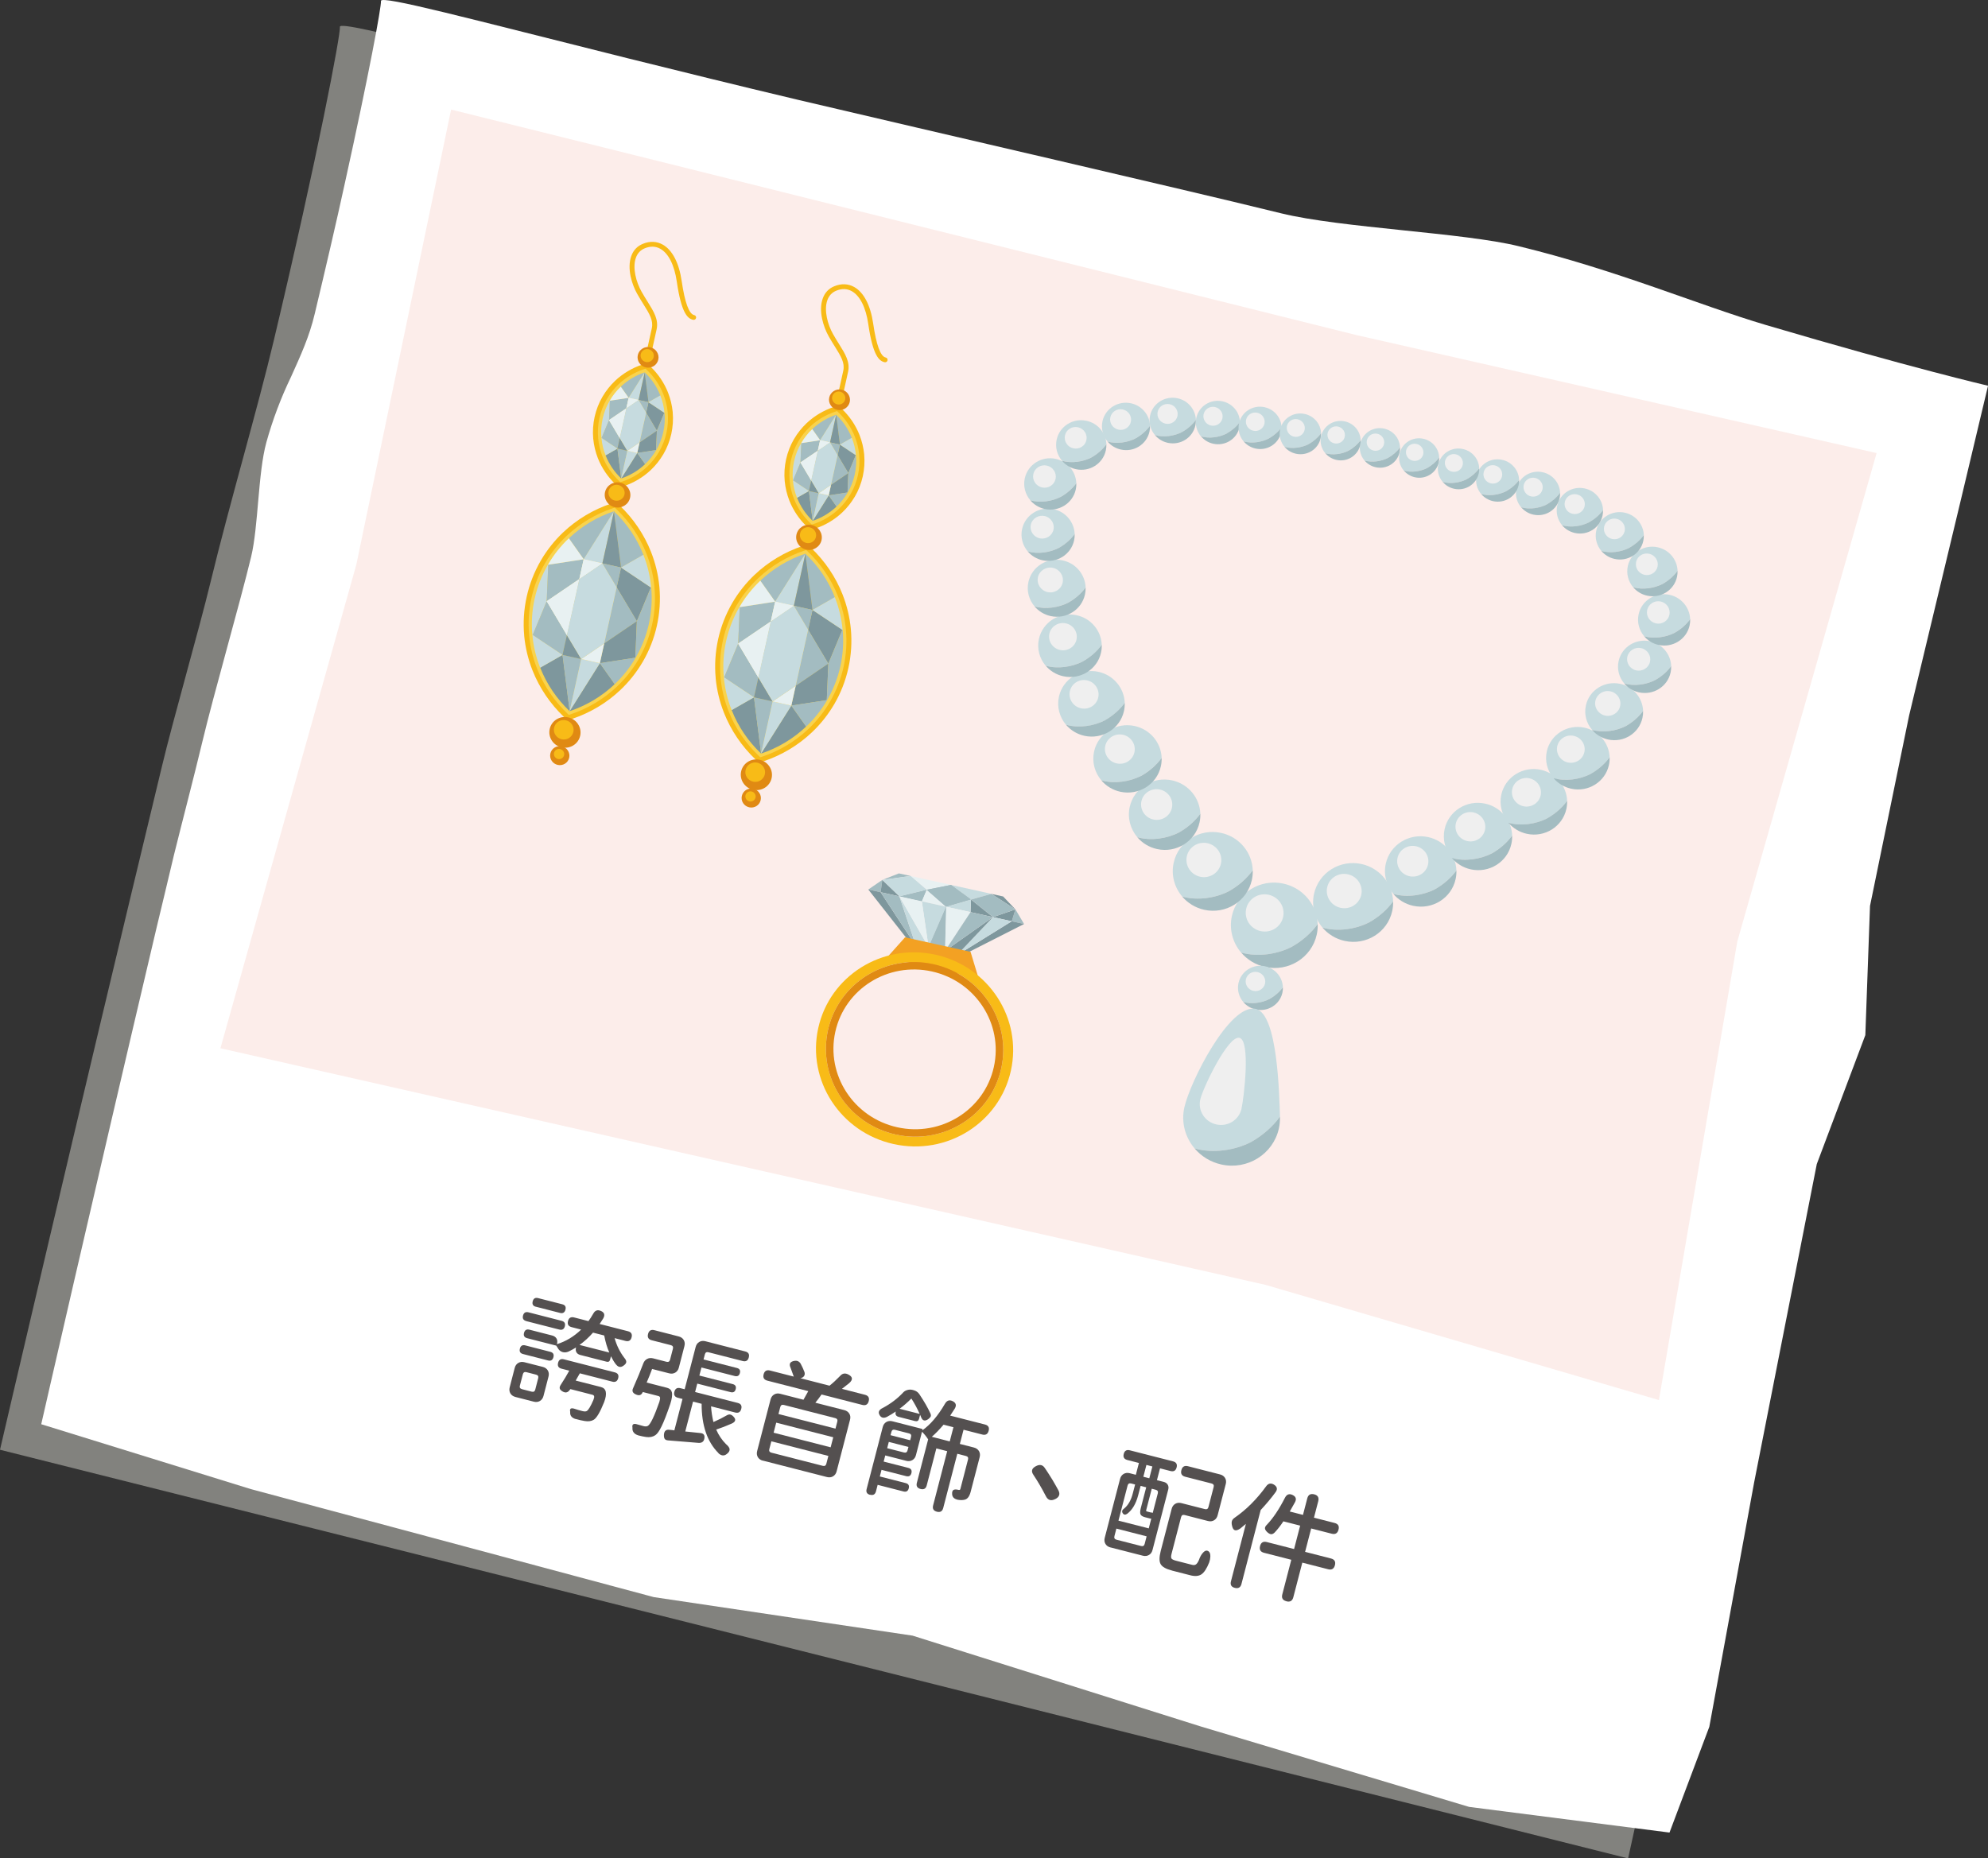 <?xml version="1.0" encoding="UTF-8"?><svg id="b" xmlns="http://www.w3.org/2000/svg" viewBox="0 0 570 532.94"><rect x="0" y="0" width="570" height="532.94" fill="#333333" stroke="none"/><defs><style>.g{fill:#f3a123;}.g,.h,.i,.j,.k,.l,.m,.n,.o,.p,.q,.r,.s{stroke-width:0px;}.h{fill:#a3bcc1;}.i{fill:#e08a13;}.j{fill:#c6dbdf;}.k{fill:#f9d34d;}.l{fill:#545050;}.m{fill:#e8f1f2;}.n{fill:#7e979d;}.o{fill:#b1b1aa;isolation:isolate;opacity:.63;}.p{fill:#fcedea;}.q{fill:#efefef;}.r{fill:#f8bb17;}.s{fill:#fff;}</style></defs><g id="c"><path id="d" class="o" d="M0,415.76l466.81,117.19,42.23-191.71,26.48-128.67,14.82-61.77,7.8-32.77s-90.35-21.9-202.7-49.45c-37.63-9.19-103.79-24.28-138.25-32.47C141.71,18.09,97.16,5.34,97.46,7.7c.25,1.98-6.33,36.82-18.92,89.78-4.79,20.19-12.6,46.47-18.19,69.52-3.2,13.31-10.72,39.33-13.99,53.07C21.43,323.39,0,415.76,0,415.76Z"/><path id="e" class="s" d="M11.83,408.44l60.11,18.61,115.51,30.97,74.21,11.05,82.38,25.97,77.18,23.14,57.46,7.36,11.42-30.34,12.83-69.98,17.98-91.39,13.92-36.98,1.34-37.05,11.22-54.64,14.82-61.77,7.8-32.77s-22.02-5.11-63.73-17.43c-19.34-5.73-42.61-15.72-70.78-22.57-15.93-3.93-51-5.23-68.19-9.45-17.27-4.25-40.62-9.67-64.38-15.24-27.43-6.4-55.29-12.86-73.95-17.26-18.15-4.3-34.41-8.35-48.93-11.94C134.69,5.4,109.08-1.49,109.23.28c.16,1.5-3.42,20.88-10.39,52.43-2.38,10.91-5.31,23.51-8.61,37.33-1.52,6.46-4.03,11.92-6.78,18.02-2.91,6.04-5.29,12.36-7.08,18.81-2.42,8.83-2.27,24.1-4.36,32.78-3.2,13.31-10.72,39.33-13.99,53.07-2.35,9.85-5.71,22.64-8.14,32.46-.86,3.73-1.8,7.44-2.66,11.17-.79,3.31-1.58,6.62-2.38,9.92-18.99,80.57-33.02,142.18-33.02,142.18Z"/><path id="f" class="p" d="M63.2,300.62l38.97-138.71,27.17-130.49,43.38,10.78,216.01,53.85,149.33,33.88-39.94,140.07-22.47,131.51-112.82-33.04L63.2,300.62Z"/><path class="l" d="M147.79,400.62c-.66-.17-1.14-.51-1.45-1.02-.3-.51-.37-1.09-.2-1.75l1.44-5.56c.17-.65.51-1.13,1.03-1.43.52-.3,1.1-.37,1.76-.2l2.63.67,2.63.67c.66.17,1.14.51,1.44,1.02.3.51.37,1.09.2,1.75l-1.44,5.56c-.17.66-.51,1.13-1.03,1.44-.51.3-1.1.37-1.76.2l-5.26-1.35ZM149.97,388.31c-.82-.21-1.12-.73-.9-1.57.21-.81.73-1.12,1.54-.91l3.58.92,3.58.92c.82.21,1.12.72.91,1.54-.22.84-.73,1.15-1.55.94l-7.17-1.84ZM149.68,398.39l2.76.71c.55.14.89-.06,1.03-.6l.42-1.63.42-1.63c.14-.54-.06-.88-.61-1.02l-2.76-.71c-.55-.14-.89.06-1.03.6l-.85,3.25c-.14.54.06.88.61,1.02ZM150.9,378.86c-.84-.22-1.15-.74-.94-1.58.22-.84.75-1.15,1.59-.93l4.71,1.21,4.75,1.22c.84.21,1.15.74.94,1.58-.22.83-.75,1.14-1.59.93l-9.46-2.42ZM176.61,391.3c-.53-.69-1-1.47-1.43-2.35l-.26.98c-.13.52-.46.71-.99.58l-4.23-1.08-3.34-.86c-.5-.13-.86-.38-1.08-.75-.22-.37-.26-.8-.13-1.3l.03-.1c-.69.42-1.42.82-2.16,1.18-.63.27-1.23.31-1.81.12-.58-.2-1.02-.6-1.33-1.21-.17-.28-.3-.49-.39-.61l-8.33-2.13c-.82-.21-1.12-.72-.91-1.53.21-.81.73-1.12,1.55-.91l6.49,1.66c.59.15,1.01.44,1.27.87.25.43.3.93.15,1.52l-.03.1c2.56-.79,4.88-2.18,6.95-4.18l-2.73-.7c-.93-.24-1.28-.82-1.04-1.75.24-.93.83-1.27,1.76-1.03l4.1,1.05c.4-.52.87-1.25,1.4-2.17.5-.91,1.22-1.16,2.16-.75,1.01.43,1.23,1.13.69,2.13-.22.38-.57.92-1.04,1.61l8.12,2.08c.93.24,1.28.82,1.04,1.75-.24.93-.83,1.27-1.76,1.03l-3.11-.8c.58,2.08,1.5,3.95,2.76,5.62.43.5.62.92.58,1.27-.04.35-.33.7-.85,1.05-.77.53-1.46.4-2.08-.39ZM153.64,374.75c-.82-.21-1.12-.73-.9-1.57.21-.81.73-1.12,1.55-.91l3.45.88,3.48.89c.82.21,1.12.72.91,1.54-.22.84-.74,1.15-1.56.94l-6.93-1.78ZM165.04,406.95c-1.12-.34-1.64-1-1.56-1.99v-.03s0-.08,0-.08c-.2-.92.25-1.19,1.34-.81.6.2,1.31.41,2.13.62.57.15.99.15,1.27,0,.49-.28,1.12-1.34,1.91-3.16.2-.5.28-.87.21-1.1-.04-.2-.22-.34-.51-.42l-6.31-1.62s-.02.06-.04.1c-.02.04-.05.07-.08.09-.55.8-1.22.98-2.03.53-.49-.27-.78-.56-.87-.86-.09-.3,0-.67.29-1.1.93-1.42,1.74-2.77,2.43-4.04l-2.22-.57c-.89-.23-1.21-.79-.98-1.7.23-.88.79-1.21,1.67-.98l7.27,1.86,7.3,1.87c.89.23,1.22.78.99,1.66-.24.9-.8,1.24-1.68,1.01l-9.32-2.39c-.4.69-.8,1.39-1.19,2.08l7.24,1.85c1.55.4,1.85,1.85.91,4.35-1.16,2.88-2.16,4.57-2.99,5.05-.71.42-1.59.53-2.64.34-.7-.11-1.55-.3-2.54-.58ZM166.16,385.7l4.27,1.09,4.27,1.09c-.6-1.33-1.09-2.97-1.46-4.89l-3.21-.82c-1.21,1.38-2.5,2.55-3.87,3.53Z"/><path class="l" d="M182.95,411.61c-.56-.17-.98-.44-1.26-.81-.28-.37-.39-.79-.35-1.26v-.03s0-.08,0-.08c-.18-.99.3-1.3,1.44-.93.5.15,1.07.31,1.73.48.52.13.94.11,1.26-.08.76-.48,1.85-2.78,3.29-6.89.17-.58.24-1,.18-1.25-.04-.2-.21-.34-.51-.42l-4.44-1.14-.02.07c-.35.8-.95,1.03-1.78.7-1.04-.39-1.37-1-.98-1.84,1.25-2.84,2.23-5.22,2.95-7.16.22-.57.58-.99,1.09-1.26.51-.27,1.08-.32,1.72-.16l3.82.98c.55.14.89-.06,1.03-.6l.82-3.15c.14-.54-.06-.88-.61-1.02l-5.46-1.4c-.96-.24-1.31-.85-1.05-1.83.25-.95.85-1.3,1.8-1.06l3.86.99,3.11.8c.66.17,1.14.51,1.45,1.02.3.51.37,1.09.2,1.75l-1.6,6.17c-.17.66-.51,1.13-1.03,1.44-.52.3-1.1.37-1.76.2l-4.88-1.25c-.49,1.34-1.02,2.64-1.56,3.9l5.84,1.5c.75.19,1.21.61,1.38,1.26.19.75.04,1.88-.45,3.39-1.01,2.95-1.84,5.09-2.51,6.44-.63,1.31-1.23,2.14-1.78,2.51-.73.49-1.62.66-2.65.51-.56-.07-1.32-.23-2.28-.47ZM206.01,416.73c-3.24-3.24-4.85-7.95-4.84-14.15l-2.46-.63-2.23,8.57c1.39.14,2.81.29,4.25.44,1.03.07,1.43.62,1.21,1.65-.17.83-.71,1.22-1.62,1.18-4.09-.33-6.99-.56-8.7-.71-.5-.03-.84-.17-1.02-.42-.18-.25-.26-.65-.24-1.2.07-1.11.63-1.59,1.68-1.41.14.01.37.03.68.06.28.05.49.08.63.09l2.34-9.01-1.33-.34c-.91-.23-1.25-.81-1-1.74.24-.9.81-1.24,1.72-1.01l1.23.31,3.15-12.13c.17-.65.51-1.13,1.03-1.44.52-.3,1.1-.37,1.76-.2l5.29,1.36,6.14,1.57c.91.23,1.25.8,1.01,1.71-.24.93-.82,1.27-1.73,1.04l-9.83-2.52c-.55-.14-.89.06-1.03.6l-.38,1.46,9.56,2.45c.78.2,1.06.68.86,1.45-.2.77-.69,1.05-1.46.86l-9.56-2.45-.6,2.31,9.56,2.45c.77.2,1.06.68.86,1.45-.2.77-.69,1.05-1.46.86l-9.56-2.45-.62,2.41,12.22,3.13c.91.23,1.25.8,1.01,1.71-.24.93-.82,1.27-1.73,1.04l-6.93-1.78c.1,1.57.33,3.07.68,4.51,1.37-.59,2.62-1.22,3.77-1.89.37-.22.71-.31,1-.27s.6.22.93.55c.85.84.7,1.53-.46,2.05-1.56.69-3.04,1.26-4.45,1.72.72,1.63,1.66,3.03,2.84,4.2.62.52.96.99,1.01,1.42.05.47-.22.93-.8,1.38-.77.62-1.57.55-2.42-.22Z"/><path class="l" d="M218.74,418.9c-.66-.17-1.14-.51-1.45-1.02-.3-.51-.37-1.09-.2-1.75l3.84-14.78c.17-.66.51-1.13,1.03-1.44s1.1-.37,1.76-.2l6.66,1.71s.04-.1.08-.16c.61-1.05,1.04-1.82,1.29-2.31l-11.71-3c-.98-.25-1.34-.86-1.09-1.83.25-.97.87-1.33,1.85-1.08l6.79,1.74c-.26-.77-.57-1.6-.91-2.51-.53-1.12-.17-1.79,1.1-2,.79-.13,1.38.14,1.79.82.41.76.76,1.53,1.07,2.33.15.42.13.81-.06,1.14-.2.34-.54.56-1.03.67h-.11s8.4,2.16,8.4,2.16c.95-.75,1.97-1.69,3.07-2.83.65-.73,1.42-.85,2.32-.38,1.31.67,1.37,1.52.18,2.54-.4.33-1,.79-1.78,1.39-.1.1-.17.16-.23.19l6.59,1.69c.98.25,1.34.86,1.09,1.83-.25.97-.87,1.33-1.85,1.08l-11.67-2.99c-.62.88-1.21,1.67-1.78,2.36l8.29,2.12c.66.17,1.14.51,1.45,1.02s.37,1.09.2,1.75l-3.84,14.78c-.17.66-.51,1.13-1.03,1.44s-1.1.37-1.76.2l-9.25-2.37-9.08-2.33ZM221.19,416.6l14.71,3.77c.55.14.89-.06,1.03-.6l.58-2.24-8.19-2.1-8.16-2.09-.58,2.24c-.14.54.06.88.61,1.02ZM221.81,410.87l8.16,2.09,8.19,2.1.75-2.88-16.35-4.19-.75,2.88ZM223.2,405.51l8.16,2.09,8.19,2.1.52-2c.14-.54-.06-.88-.61-1.02l-14.71-3.77c-.55-.14-.89.06-1.03.6l-.52,2Z"/><path class="l" d="M249.47,428.69c-.89-.23-1.22-.78-.99-1.66l4.62-17.79c.17-.66.51-1.13,1.03-1.44.52-.3,1.1-.37,1.76-.2l8.4,2.15c.18.05.25.16.2.34l-.03.1c2.32-1.65,4.47-4.17,6.45-7.57.55-.99,1.29-1.26,2.21-.81.97.47,1.19,1.17.65,2.12-.58.91-1.02,1.59-1.33,2.04l5.7,1.46,4.27,1.09c.96.25,1.31.84,1.06,1.79-.25.97-.86,1.33-1.81,1.09l-5.39-1.38-1.06,4.07,4.03,1.03c.66.17,1.14.51,1.45,1.02.3.51.37,1.09.2,1.75l-2.58,9.93c-.34,1.31-.9,2.06-1.67,2.25-.53.15-1.19.17-1.98.04-1.06-.22-1.61-.75-1.66-1.58-.05-.64.07-1.05.38-1.24.3-.19.81-.19,1.51-.01.25.06.41-.03.47-.28l2.19-8.44c.14-.54-.06-.88-.61-1.02l-2.46-.63-4.04,15.56c-.25.95-.85,1.3-1.8,1.06-.98-.25-1.34-.85-1.1-1.8l4.04-15.56-3.11-.8-2.76,10.61c-.24.93-.83,1.27-1.76,1.03-.96-.25-1.31-.83-1.07-1.76l3.24-12.47c-.5-.78-1.09-1.51-1.76-2.19l-1.74,6.71c-.17.66-.51,1.13-1.03,1.43-.52.3-1.1.37-1.76.2l-6.01-1.54-.46,1.76,7.07,1.81c.8.2,1.09.7.89,1.49-.21.79-.71,1.08-1.5.88l-7.07-1.81-.49,1.9,7.41,1.9c.8.2,1.09.7.89,1.49-.21.81-.72,1.12-1.51.91l-7.41-1.9-.48,1.86c-.23.88-.79,1.21-1.67.98ZM252.23,405.87c-.55-.89-.23-1.6.96-2.14,2.25-1.21,4.19-2.69,5.81-4.44.3-.31.69-.54,1.18-.67.49-.14.98-.15,1.48-.02l.27.07c.73.19,1.29.58,1.69,1.19,1.38,2.07,2.42,3.89,3.13,5.46.17.36.2.67.09.93-.11.21-.34.46-.7.73-.95.67-1.63.48-2.04-.56-.03-.06-.07-.15-.11-.28-.07-.19-.13-.32-.18-.41l-.29,1.12c-.16.61-.54.83-1.16.68l-2.46-.63-2.22-.57c-.77-.2-1.06-.68-.86-1.45l.03-.1c-.83.56-1.68,1.08-2.55,1.55-.92.44-1.61.29-2.07-.46ZM254.37,415.31l4.81,1.23c.55.14.89-.06,1.03-.6l.26-.98-2.83-.73-2.8-.72-.47,1.8ZM255.33,411.58l2.8.72,2.83.73.26-.98c.13-.52-.06-.85-.58-.98l-4.03-1.03c-.55-.14-.89.06-1.03.6l-.25.95ZM257.92,404l2.87.74,2.9.74c-.69-1.55-1.48-3.02-2.38-4.41-1.15,1.15-2.28,2.13-3.38,2.93ZM267.16,412.04l2.56.66,2.59.67,1.06-4.07-2.83-.73c-1.26,1.48-2.39,2.64-3.38,3.47Z"/><path class="l" d="M302.5,429.93c-1.18.58-2.06.29-2.63-.87-1.13-2.19-2.32-4.23-3.58-6.12-.72-1.05-.46-1.89.8-2.51,1.04-.53,1.85-.36,2.45.52.48.68,1.2,1.79,2.16,3.34.66,1.11,1.26,2.17,1.8,3.17.52,1.07.19,1.9-.99,2.48Z"/><path class="l" d="M318.4,443.78c-.66-.17-1.14-.51-1.45-1.02-.3-.51-.37-1.09-.2-1.75l4.39-16.88c.17-.66.51-1.13,1.03-1.44.51-.3,1.1-.37,1.76-.2l1.74.45.88-3.39-3.31-.85c-.93-.24-1.28-.82-1.04-1.75.24-.93.83-1.27,1.76-1.03l6.18,1.58,6.18,1.58c.93.24,1.28.82,1.04,1.75-.24.93-.83,1.27-1.76,1.03l-3-.77-.88,3.39,1.95.5c.52.13.9.4,1.14.8.24.4.29.86.15,1.38l-4.51,17.35c-.17.66-.51,1.13-1.03,1.43-.51.3-1.1.37-1.76.2l-9.25-2.37ZM320.14,441.56l7.03,1.8c.55.14.89-.06,1.03-.6l.56-2.17-4.33-1.11-4.34-1.11-.56,2.17c-.14.54.06.88.61,1.02ZM320.69,436.09l4.34,1.11,4.34,1.11.72-2.78c-.07,0-.2-.02-.38-.06l-1.4-.36c-.68-.18-1.11-.44-1.29-.8-.17-.36-.15-.96.07-1.82l1.55-5.96-1.6-.41-.7,2.68c-.63,2.42-1.67,4.19-3.13,5.31-.56.39-1,.33-1.31-.16-.31-.49-.17-.93.42-1.34,1.14-.94,1.96-2.35,2.45-4.25l.69-2.64-1.13-.29c-.55-.14-.89.06-1.03.6l-2.62,10.07ZM327.82,423.5l1.71.44.88-3.39-1.71-.44-.44,1.7-.44,1.69ZM330.5,433.91l.84-3.22.63-2.44c.14-.54-.06-.88-.61-1.02l-1.13-.29-1.54,5.93c-.06.22-.08.37-.06.44s.11.12.27.16l.96.25c.2.05.36.07.46.05.05.01.09.03.13.07.02.03.03.06.05.08ZM336.01,450.39c-1.68-.43-2.75-1.03-3.21-1.8-.46-.77-.45-2.03,0-3.79l3.14-12.1c.17-.66.51-1.13,1.03-1.44.52-.3,1.1-.37,1.76-.2l6.73,1.72c.55.14.89-.06,1.03-.6l1.49-5.73c.14-.54-.06-.88-.61-1.02l-7.54-1.93c-1-.26-1.37-.89-1.1-1.91.26-.99.89-1.36,1.89-1.11l4.95,1.27,4.23,1.08c.66.17,1.14.51,1.45,1.02s.37,1.1.2,1.75l-2.33,8.95c-.17.66-.51,1.13-1.03,1.44-.52.3-1.1.37-1.76.2l-6.66-1.71c-.55-.14-.89.06-1.03.6l-2.73,10.51c-.17.66-.18,1.11-.02,1.35s.58.46,1.29.64l4.61,1.18c.43.11.79.08,1.08-.1.29-.18.58-.59.87-1.24.31-.91.7-1.62,1.17-2.12.59-.67,1.14-.79,1.66-.37.32.25.48.74.46,1.46-.02.55-.13,1.11-.33,1.69-.7,1.75-1.44,2.88-2.23,3.41-.79.52-1.86.61-3.2.26l-5.26-1.35Z"/><path class="l" d="M354.05,455.37c-1-.26-1.37-.88-1.11-1.88l4.28-16.47c-.69.6-1.21,1.03-1.57,1.3-.66.46-1.18.63-1.57.52-.4-.11-.67-.55-.84-1.32-.13-.54-.13-.99-.02-1.34s.41-.69.88-1c3.29-2.29,6.26-5.26,8.91-8.92.61-.86,1.36-1.03,2.24-.51.94.58,1.11,1.3.5,2.15-1.18,1.63-2.61,3.34-4.29,5.15l-2.95,11.35-2.56,9.86c-.26.99-.89,1.36-1.89,1.11ZM368.83,459.2c-1.05-.27-1.44-.92-1.17-1.96l2.58-9.93-7.82-2c-1.02-.26-1.4-.91-1.13-1.95.26-1.02.91-1.39,1.93-1.13l3.14.8,4.68,1.2,1.74-6.71-4.81-1.23c-.83,1.25-1.66,2.31-2.46,3.16-.36.37-.71.54-1.03.53-.33-.01-.69-.2-1.11-.57-.43-.4-.66-.77-.68-1.1-.02-.33.17-.7.59-1.09,1.78-1.88,3.48-4.43,5.12-7.65.51-1.03,1.24-1.31,2.21-.84.96.46,1.18,1.16.68,2.09-.65,1.18-1.14,2.07-1.49,2.65l3.79.97,1.23-4.74c.27-1.04.93-1.42,1.98-1.16,1.05.27,1.43.92,1.17,1.96l-1.23,4.74,5.9,1.51c1.03.26,1.41.9,1.14,1.92-.27,1.04-.92,1.43-1.94,1.17l-5.9-1.51-1.74,6.71,7.41,1.9c1.02.26,1.4.9,1.14,1.92-.27,1.04-.92,1.43-1.94,1.17l-7.41-1.9-2.58,9.93c-.27,1.04-.93,1.43-1.97,1.16Z"/><path class="j" d="M370.35,271.54c2.84-1.59,5.51-3.84,7.45-6.53-.19-5.47-4.11-10.34-9.79-11.6-6.71-1.49-13.34,2.66-14.8,9.26-.85,3.85.24,7.69,2.64,10.51,4.71,1.35,10.35.5,14.49-1.63Z"/><path class="h" d="M370.35,271.54c-4.15,2.14-9.78,2.98-14.49,1.63,1.71,2.01,4.07,3.51,6.87,4.13,6.71,1.49,13.34-2.66,14.8-9.26.23-1.02.31-2.04.28-3.04-1.94,2.69-4.61,4.94-7.45,6.53Z"/><path class="q" d="M357.3,260.64c-.64,2.88,1.22,5.74,4.15,6.38,2.93.65,5.82-1.16,6.45-4.04.64-2.88-1.22-5.74-4.15-6.38-2.93-.65-5.82,1.16-6.45,4.04Z"/><path class="j" d="M392.56,264.51c2.62-1.47,5.09-3.54,6.87-6.02-.18-5.04-3.79-9.54-9.02-10.7-6.19-1.37-12.3,2.45-13.65,8.53-.79,3.55.22,7.09,2.43,9.69,4.34,1.25,9.54.47,13.37-1.51Z"/><path class="h" d="M392.56,264.51c-3.82,1.97-9.02,2.75-13.37,1.51,1.57,1.86,3.76,3.24,6.33,3.81,6.19,1.37,12.3-2.45,13.65-8.53.21-.94.29-1.88.26-2.8-1.79,2.48-4.25,4.55-6.87,6.02Z"/><path class="q" d="M380.53,254.45c-.59,2.65,1.12,5.29,3.82,5.89,2.7.6,5.36-1.07,5.95-3.72.59-2.65-1.12-5.29-3.82-5.89s-5.36,1.07-5.95,3.72Z"/><path class="j" d="M411.44,255.01c2.34-1.31,4.54-3.16,6.14-5.38-.16-4.5-3.39-8.52-8.06-9.56-5.53-1.22-10.99,2.19-12.19,7.62-.7,3.17.2,6.33,2.17,8.66,3.88,1.11,8.52.42,11.94-1.35Z"/><path class="h" d="M411.44,255.01c-3.42,1.76-8.06,2.46-11.94,1.35,1.41,1.66,3.36,2.89,5.66,3.4,5.53,1.22,10.99-2.19,12.19-7.63.19-.84.26-1.68.23-2.5-1.6,2.22-3.8,4.07-6.14,5.38Z"/><path class="q" d="M400.7,246.02c-.53,2.37,1,4.73,3.42,5.26s4.79-.96,5.32-3.33c.53-2.37-1-4.73-3.42-5.26-2.41-.53-4.79.95-5.32,3.32Z"/><path class="j" d="M427.69,244.76c2.24-1.26,4.35-3.03,5.88-5.15-.15-4.31-3.24-8.15-7.71-9.14-5.29-1.17-10.51,2.09-11.66,7.29-.67,3.04.19,6.06,2.08,8.28,3.71,1.06,8.16.4,11.42-1.29Z"/><path class="h" d="M427.69,244.76c-3.27,1.68-7.71,2.35-11.42,1.29,1.35,1.59,3.21,2.77,5.41,3.26,5.29,1.17,10.51-2.09,11.66-7.29.18-.8.25-1.61.22-2.39-1.53,2.12-3.64,3.89-5.88,5.15Z"/><path class="q" d="M417.41,236.17c-.5,2.27.96,4.52,3.27,5.03,2.31.51,4.58-.91,5.09-3.18s-.96-4.52-3.27-5.03-4.58.91-5.09,3.18Z"/><path class="j" d="M443.61,234.69c2.18-1.22,4.23-2.95,5.72-5.01-.15-4.2-3.16-7.94-7.51-8.91-5.15-1.14-10.24,2.04-11.36,7.11-.66,2.96.19,5.9,2.03,8.07,3.62,1.04,7.95.39,11.13-1.25Z"/><path class="h" d="M443.61,234.69c-3.18,1.64-7.51,2.29-11.13,1.25,1.31,1.54,3.13,2.7,5.27,3.17,5.15,1.14,10.24-2.04,11.36-7.11.17-.78.24-1.57.21-2.33-1.49,2.07-3.54,3.79-5.72,5.01Z"/><path class="q" d="M433.59,226.31c-.49,2.21.94,4.4,3.18,4.9,2.25.5,4.47-.89,4.96-3.1s-.94-4.4-3.18-4.9c-2.25-.5-4.47.89-4.96,3.1Z"/><path class="j" d="M456.05,221.96c2.08-1.17,4.04-2.81,5.46-4.78-.14-4-3.01-7.57-7.17-8.49-4.91-1.09-9.77,1.95-10.84,6.78-.62,2.82.18,5.63,1.93,7.69,3.45.99,7.58.37,10.61-1.2Z"/><path class="h" d="M456.05,221.96c-3.04,1.56-7.16,2.19-10.61,1.2,1.25,1.47,2.98,2.57,5.03,3.02,4.92,1.09,9.77-1.95,10.84-6.78.17-.75.23-1.49.2-2.23-1.42,1.97-3.38,3.61-5.46,4.78Z"/><path class="q" d="M446.5,213.98c-.47,2.11.89,4.2,3.04,4.68,2.14.47,4.26-.85,4.73-2.96.47-2.11-.89-4.2-3.04-4.67s-4.26.85-4.73,2.95Z"/><path class="j" d="M466.14,208.22c1.9-1.06,3.68-2.56,4.97-4.36-.13-3.64-2.74-6.9-6.53-7.74-4.48-.99-8.9,1.77-9.87,6.17-.57,2.57.16,5.13,1.76,7.01,3.14.9,6.9.34,9.67-1.09Z"/><path class="h" d="M466.14,208.22c-2.77,1.43-6.53,1.99-9.67,1.09,1.14,1.34,2.72,2.34,4.58,2.76,4.48.99,8.9-1.77,9.87-6.17.15-.68.21-1.36.19-2.03-1.29,1.8-3.08,3.29-4.97,4.36Z"/><path class="q" d="M457.44,200.95c-.43,1.92.81,3.83,2.77,4.26,1.95.43,3.88-.77,4.31-2.69s-.81-3.83-2.77-4.26-3.88.77-4.31,2.69Z"/><path class="j" d="M474.59,195.02c1.74-.98,3.38-2.35,4.57-4-.12-3.35-2.52-6.34-6-7.11-4.11-.91-8.18,1.63-9.07,5.67-.52,2.36.15,4.71,1.62,6.44,2.89.83,6.34.31,8.88-1Z"/><path class="h" d="M474.59,195.02c-2.54,1.31-6,1.83-8.88,1,1.05,1.23,2.5,2.15,4.21,2.53,4.11.91,8.18-1.63,9.07-5.67.14-.63.19-1.25.17-1.86-1.19,1.65-2.83,3.02-4.57,4Z"/><path class="q" d="M466.59,188.34c-.39,1.76.75,3.52,2.54,3.91,1.79.4,3.57-.71,3.96-2.47.39-1.76-.75-3.52-2.54-3.91s-3.56.71-3.96,2.47Z"/><path class="j" d="M480.12,181.49c1.71-.96,3.31-2.31,4.48-3.93-.12-3.28-2.47-6.22-5.88-6.97-4.03-.89-8.02,1.6-8.89,5.56-.51,2.31.15,4.62,1.59,6.32,2.83.81,6.22.3,8.71-.98Z"/><path class="h" d="M480.12,181.49c-2.49,1.28-5.88,1.79-8.71.98,1.03,1.21,2.45,2.11,4.13,2.48,4.03.89,8.02-1.6,8.9-5.56.14-.61.19-1.23.17-1.83-1.17,1.62-2.77,2.97-4.48,3.93Z"/><path class="q" d="M472.28,174.93c-.38,1.73.73,3.45,2.49,3.84,1.76.39,3.5-.7,3.88-2.43s-.73-3.45-2.49-3.84-3.5.7-3.88,2.43Z"/><path class="j" d="M476.67,167.47c1.65-.93,3.2-2.23,4.32-3.79-.11-3.17-2.38-6-5.68-6.73-3.89-.86-7.73,1.54-8.58,5.37-.49,2.23.14,4.46,1.53,6.09,2.73.78,6,.29,8.4-.95Z"/><path class="h" d="M476.67,167.47c-2.4,1.24-5.67,1.73-8.4.95.99,1.17,2.36,2.04,3.98,2.4,3.89.86,7.74-1.54,8.58-5.37.13-.59.18-1.18.16-1.76-1.13,1.56-2.67,2.86-4.32,3.79Z"/><path class="q" d="M469.11,161.15c-.37,1.67.71,3.33,2.4,3.7s3.37-.67,3.74-2.34c.37-1.67-.71-3.33-2.4-3.7-1.7-.38-3.37.67-3.74,2.34Z"/><path class="j" d="M467.18,157.09c1.58-.89,3.06-2.13,4.14-3.62-.11-3.03-2.28-5.74-5.43-6.44-3.72-.82-7.4,1.47-8.21,5.14-.47,2.14.14,4.27,1.46,5.83,2.61.75,5.74.28,8.04-.91Z"/><path class="h" d="M467.18,157.09c-2.3,1.19-5.43,1.66-8.04.91.95,1.12,2.26,1.95,3.81,2.29,3.73.83,7.4-1.47,8.21-5.14.13-.57.17-1.13.15-1.69-1.08,1.49-2.56,2.74-4.14,3.62Z"/><path class="q" d="M459.94,151.03c-.35,1.6.68,3.18,2.3,3.54s3.23-.64,3.58-2.24c.35-1.6-.68-3.18-2.3-3.54-1.62-.36-3.23.64-3.58,2.24Z"/><path class="j" d="M455.64,149.77c1.52-.85,2.95-2.05,3.99-3.49-.1-2.92-2.2-5.53-5.23-6.2-3.59-.79-7.13,1.42-7.91,4.95-.46,2.06.13,4.11,1.41,5.62,2.52.72,5.53.27,7.75-.87Z"/><path class="h" d="M455.64,149.77c-2.22,1.14-5.23,1.6-7.75.87.91,1.08,2.18,1.88,3.67,2.21,3.59.79,7.13-1.42,7.91-4.95.12-.55.17-1.09.15-1.62-1.04,1.44-2.47,2.64-3.99,3.49Z"/><path class="q" d="M448.67,143.94c-.34,1.54.65,3.07,2.22,3.41,1.56.35,3.11-.62,3.45-2.16s-.65-3.07-2.22-3.41c-1.57-.35-3.11.62-3.45,2.16Z"/><path class="j" d="M443.52,144.65c1.45-.81,2.81-1.95,3.79-3.32-.1-2.78-2.09-5.26-4.98-5.9-3.41-.76-6.78,1.35-7.53,4.71-.43,1.96.12,3.91,1.34,5.35,2.4.69,5.26.26,7.37-.83Z"/><path class="h" d="M443.52,144.65c-2.11,1.09-4.98,1.52-7.37.83.87,1.02,2.07,1.79,3.49,2.1,3.42.76,6.79-1.35,7.53-4.71.11-.52.16-1.04.14-1.55-.99,1.37-2.35,2.51-3.79,3.32Z"/><path class="q" d="M436.88,139.11c-.32,1.46.62,2.92,2.11,3.25,1.49.33,2.96-.59,3.28-2.05.32-1.46-.62-2.92-2.11-3.25s-2.96.59-3.28,2.05Z"/><path class="j" d="M431.86,140.86c1.41-.79,2.73-1.9,3.7-3.24-.1-2.71-2.04-5.13-4.85-5.75-3.33-.74-6.61,1.32-7.34,4.59-.42,1.91.12,3.81,1.31,5.21,2.33.67,5.13.25,7.18-.81Z"/><path class="h" d="M431.86,140.86c-2.05,1.06-4.85,1.48-7.18.81.85,1,2.02,1.74,3.4,2.05,3.33.74,6.61-1.32,7.34-4.59.11-.51.16-1.01.14-1.51-.96,1.34-2.29,2.45-3.7,3.24Z"/><path class="q" d="M425.4,135.45c-.32,1.43.6,2.84,2.05,3.17s2.88-.57,3.2-2c.32-1.43-.6-2.84-2.06-3.16-1.45-.32-2.88.57-3.2,2Z"/><path class="j" d="M420.56,137.42c1.36-.76,2.63-1.83,3.56-3.12-.09-2.61-1.96-4.93-4.67-5.53-3.2-.71-6.36,1.27-7.06,4.42-.41,1.84.12,3.67,1.26,5.01,2.25.64,4.94.24,6.91-.78Z"/><path class="h" d="M420.56,137.42c-1.98,1.02-4.67,1.42-6.91.78.81.96,1.95,1.68,3.28,1.97,3.2.71,6.36-1.27,7.06-4.42.11-.49.15-.97.13-1.45-.93,1.28-2.2,2.36-3.56,3.12Z"/><path class="q" d="M414.33,132.21c-.3,1.37.58,2.74,1.98,3.05s2.78-.55,3.08-1.93-.58-2.74-1.98-3.05c-1.4-.31-2.78.55-3.08,1.93Z"/><path class="j" d="M409.2,134.21c1.31-.74,2.55-1.77,3.44-3.02-.09-2.52-1.9-4.78-4.52-5.36-3.1-.69-6.16,1.23-6.84,4.28-.39,1.78.11,3.55,1.22,4.85,2.18.62,4.78.23,6.69-.75Z"/><path class="h" d="M409.2,134.21c-1.91.99-4.52,1.38-6.69.75.79.93,1.88,1.62,3.17,1.91,3.1.69,6.16-1.23,6.84-4.28.1-.47.15-.94.13-1.4-.9,1.24-2.13,2.28-3.44,3.02Z"/><path class="q" d="M403.17,129.17c-.29,1.33.56,2.65,1.92,2.95,1.35.3,2.69-.53,2.98-1.86.29-1.33-.56-2.65-1.92-2.95-1.35-.3-2.69.54-2.98,1.86Z"/><path class="j" d="M397.96,131.32c1.32-.74,2.55-1.78,3.45-3.03-.09-2.53-1.9-4.79-4.53-5.37-3.11-.69-6.18,1.23-6.86,4.29-.4,1.78.11,3.56,1.22,4.87,2.18.63,4.79.23,6.71-.76Z"/><path class="h" d="M397.96,131.32c-1.92.99-4.53,1.38-6.71.76.79.93,1.89,1.63,3.18,1.91,3.11.69,6.18-1.23,6.86-4.29.1-.47.15-.94.13-1.41-.9,1.25-2.14,2.29-3.45,3.03Z"/><path class="q" d="M391.92,126.26c-.3,1.33.56,2.66,1.92,2.96s2.69-.54,2.99-1.87c.3-1.33-.57-2.66-1.92-2.96-1.36-.3-2.7.54-2.99,1.87Z"/><path class="j" d="M363.97,286.5c1.47-.83,2.85-1.99,3.86-3.38-.1-2.83-2.13-5.35-5.07-6-3.47-.77-6.9,1.38-7.66,4.79-.44,1.99.13,3.98,1.37,5.44,2.44.7,5.36.26,7.5-.85Z"/><path class="h" d="M363.97,286.5c-2.15,1.11-5.06,1.54-7.5.85.88,1.04,2.11,1.82,3.56,2.14,3.47.77,6.9-1.38,7.66-4.79.12-.53.16-1.06.14-1.57-1,1.39-2.39,2.55-3.86,3.38Z"/><path class="q" d="M357.22,280.86c-.33,1.49.63,2.97,2.15,3.3,1.51.34,3.01-.6,3.34-2.09.33-1.49-.63-2.97-2.15-3.3s-3.01.6-3.34,2.09Z"/><path class="j" d="M358.68,327.52c3.17-1.78,6.15-4.28,8.32-7.29-.22-6.1-.61-29.49-6.94-30.9-7.49-1.66-18.86,20.92-20.49,28.28-.95,4.3.27,8.58,2.94,11.73,5.25,1.51,11.54.56,16.17-1.82Z"/><path class="h" d="M358.68,327.52c-4.63,2.38-10.92,3.33-16.17,1.82,1.9,2.24,4.55,3.92,7.66,4.61,7.49,1.66,14.88-2.96,16.51-10.33.25-1.14.35-2.27.31-3.39-2.16,3-5.14,5.51-8.32,7.29Z"/><path class="q" d="M344.13,315.35c-.71,3.21,1.36,6.4,4.63,7.12,3.27.72,6.49-1.29,7.2-4.5s2.67-19.62-.6-20.35-10.52,14.52-11.23,17.73Z"/><path class="j" d="M352.32,255.59c2.62-1.47,5.09-3.54,6.87-6.02-.18-5.04-3.79-9.54-9.02-10.7-6.19-1.37-12.3,2.45-13.65,8.53-.79,3.55.22,7.09,2.43,9.69,4.34,1.25,9.54.47,13.37-1.51Z"/><path class="h" d="M352.32,255.59c-3.82,1.97-9.02,2.75-13.37,1.51,1.57,1.86,3.76,3.24,6.33,3.81,6.19,1.37,12.3-2.45,13.65-8.53.21-.94.29-1.88.26-2.8-1.79,2.48-4.25,4.55-6.87,6.02Z"/><path class="q" d="M340.29,245.54c-.59,2.65,1.12,5.29,3.82,5.89,2.7.6,5.36-1.07,5.95-3.72.59-2.65-1.12-5.29-3.82-5.89s-5.36,1.07-5.95,3.72Z"/><path class="j" d="M338.02,238.74c2.34-1.31,4.54-3.16,6.14-5.38-.16-4.5-3.39-8.52-8.06-9.56-5.53-1.22-10.99,2.19-12.19,7.62-.7,3.17.2,6.33,2.17,8.66,3.88,1.11,8.53.42,11.94-1.35Z"/><path class="h" d="M338.02,238.74c-3.42,1.76-8.06,2.46-11.94,1.35,1.41,1.66,3.36,2.89,5.66,3.4,5.53,1.22,10.99-2.19,12.19-7.63.19-.84.26-1.68.23-2.5-1.6,2.22-3.8,4.07-6.14,5.38Z"/><path class="q" d="M327.27,229.76c-.53,2.37,1,4.73,3.42,5.26,2.41.53,4.79-.96,5.32-3.33s-1-4.73-3.42-5.26c-2.41-.53-4.79.95-5.32,3.32Z"/><path class="j" d="M327.19,222.5c2.24-1.26,4.35-3.03,5.88-5.15-.15-4.31-3.24-8.15-7.71-9.14-5.29-1.17-10.51,2.09-11.66,7.29-.67,3.04.19,6.06,2.08,8.28,3.71,1.06,8.16.4,11.42-1.29Z"/><path class="h" d="M327.19,222.5c-3.27,1.68-7.71,2.35-11.42,1.29,1.35,1.59,3.21,2.77,5.41,3.26,5.29,1.17,10.51-2.09,11.66-7.29.18-.8.25-1.61.22-2.39-1.53,2.12-3.64,3.89-5.88,5.15Z"/><path class="q" d="M316.9,213.9c-.5,2.27.96,4.52,3.27,5.03,2.31.51,4.58-.91,5.09-3.18.5-2.27-.96-4.52-3.27-5.03-2.31-.51-4.58.91-5.09,3.18Z"/><path class="j" d="M316.77,206.59c2.18-1.22,4.23-2.95,5.72-5.01-.15-4.2-3.16-7.94-7.51-8.91-5.15-1.14-10.24,2.04-11.36,7.11-.66,2.96.19,5.9,2.03,8.07,3.62,1.04,7.95.39,11.13-1.25Z"/><path class="h" d="M316.77,206.59c-3.18,1.64-7.51,2.29-11.13,1.25,1.31,1.54,3.13,2.7,5.27,3.17,5.15,1.14,10.24-2.04,11.36-7.11.17-.78.24-1.57.21-2.33-1.49,2.07-3.54,3.79-5.72,5.01Z"/><path class="q" d="M306.75,198.22c-.49,2.21.94,4.4,3.18,4.9,2.25.5,4.47-.89,4.96-3.1.49-2.21-.94-4.4-3.18-4.9-2.25-.5-4.47.89-4.96,3.1Z"/><path class="j" d="M310.43,189.71c2.08-1.17,4.04-2.81,5.46-4.78-.14-4-3.01-7.57-7.17-8.49-4.91-1.09-9.77,1.95-10.84,6.78-.62,2.82.18,5.63,1.93,7.69,3.45.99,7.58.37,10.61-1.2Z"/><path class="h" d="M310.43,189.71c-3.04,1.56-7.16,2.19-10.61,1.2,1.25,1.47,2.98,2.57,5.03,3.02,4.92,1.09,9.77-1.95,10.84-6.78.17-.75.23-1.49.2-2.23-1.42,1.97-3.38,3.61-5.46,4.78Z"/><path class="q" d="M300.88,181.72c-.47,2.11.89,4.2,3.04,4.68,2.14.47,4.26-.85,4.73-2.96.47-2.11-.89-4.2-3.04-4.67-2.14-.47-4.26.85-4.73,2.95Z"/><path class="j" d="M306.3,172.82c1.9-1.06,3.68-2.56,4.97-4.36-.13-3.64-2.74-6.9-6.53-7.74-4.48-.99-8.9,1.77-9.87,6.17-.57,2.57.16,5.13,1.76,7.01,3.14.9,6.9.34,9.67-1.09Z"/><path class="h" d="M306.3,172.82c-2.77,1.43-6.53,1.99-9.67,1.09,1.14,1.34,2.72,2.34,4.58,2.76,4.48.99,8.9-1.77,9.87-6.17.15-.68.21-1.36.19-2.03-1.29,1.8-3.08,3.29-4.97,4.36Z"/><path class="q" d="M297.6,165.54c-.43,1.92.81,3.83,2.77,4.26s3.88-.77,4.31-2.69c.43-1.92-.81-3.83-2.77-4.26-1.95-.43-3.88.77-4.31,2.69Z"/><path class="j" d="M303.56,157.14c1.74-.98,3.38-2.35,4.57-4-.12-3.35-2.52-6.34-6-7.11-4.11-.91-8.18,1.63-9.07,5.67-.52,2.36.15,4.71,1.62,6.44,2.89.83,6.34.31,8.88-1Z"/><path class="h" d="M303.56,157.14c-2.54,1.31-6,1.83-8.88,1,1.05,1.23,2.5,2.15,4.21,2.53,4.11.91,8.18-1.63,9.07-5.67.14-.63.19-1.25.17-1.86-1.19,1.65-2.83,3.02-4.57,4Z"/><path class="q" d="M295.56,150.46c-.39,1.76.75,3.52,2.54,3.91,1.79.4,3.57-.71,3.96-2.47s-.75-3.52-2.54-3.91-3.57.71-3.96,2.47Z"/><path class="j" d="M304.12,142.5c1.71-.96,3.31-2.31,4.48-3.93-.12-3.28-2.47-6.22-5.88-6.97-4.03-.89-8.02,1.6-8.89,5.56-.51,2.31.15,4.62,1.59,6.32,2.83.81,6.22.3,8.71-.98Z"/><path class="h" d="M304.12,142.5c-2.49,1.28-5.88,1.79-8.71.98,1.03,1.21,2.45,2.11,4.13,2.48,4.03.89,8.02-1.6,8.9-5.56.14-.61.19-1.23.17-1.83-1.17,1.62-2.77,2.97-4.48,3.93Z"/><path class="q" d="M296.28,135.95c-.38,1.73.73,3.45,2.49,3.84s3.5-.7,3.88-2.43-.73-3.45-2.49-3.84-3.5.7-3.88,2.43Z"/><path class="j" d="M312.91,131.2c1.65-.93,3.2-2.23,4.32-3.79-.11-3.17-2.38-6-5.68-6.73-3.89-.86-7.73,1.54-8.58,5.37-.49,2.23.14,4.46,1.53,6.09,2.73.78,6,.29,8.41-.95Z"/><path class="h" d="M312.91,131.2c-2.4,1.24-5.67,1.73-8.41.95.99,1.17,2.36,2.04,3.98,2.4,3.89.86,7.74-1.54,8.58-5.37.13-.59.18-1.18.16-1.76-1.13,1.56-2.67,2.86-4.32,3.79Z"/><path class="q" d="M305.35,124.87c-.37,1.67.71,3.33,2.4,3.7,1.7.38,3.37-.67,3.74-2.34s-.71-3.33-2.4-3.7c-1.7-.38-3.37.67-3.74,2.34Z"/><path class="j" d="M325.6,125.72c1.58-.89,3.06-2.13,4.14-3.62-.11-3.03-2.28-5.74-5.43-6.44-3.72-.82-7.4,1.47-8.21,5.14-.47,2.14.14,4.27,1.46,5.83,2.61.75,5.74.28,8.04-.91Z"/><path class="h" d="M325.6,125.72c-2.3,1.19-5.43,1.66-8.04.91.95,1.12,2.26,1.95,3.81,2.29,3.73.83,7.4-1.47,8.21-5.14.13-.57.17-1.13.16-1.69-1.08,1.49-2.56,2.74-4.14,3.62Z"/><path class="q" d="M318.36,119.67c-.35,1.6.68,3.18,2.3,3.54,1.62.36,3.23-.64,3.58-2.24s-.68-3.18-2.3-3.54c-1.62-.36-3.23.64-3.58,2.24Z"/><path class="j" d="M338.9,123.91c1.52-.85,2.95-2.05,3.99-3.49-.1-2.92-2.2-5.53-5.23-6.2-3.59-.79-7.13,1.42-7.91,4.95-.46,2.06.13,4.11,1.41,5.62,2.52.72,5.53.27,7.75-.87Z"/><path class="h" d="M338.9,123.91c-2.22,1.14-5.23,1.6-7.75.87.91,1.08,2.18,1.88,3.67,2.21,3.59.79,7.13-1.42,7.91-4.95.12-.55.17-1.09.15-1.62-1.04,1.44-2.47,2.64-3.99,3.49Z"/><path class="q" d="M331.93,118.08c-.34,1.54.65,3.07,2.22,3.41,1.56.35,3.11-.62,3.45-2.16.34-1.54-.65-3.07-2.22-3.41s-3.11.62-3.45,2.16Z"/><path class="j" d="M351.73,124.32c1.45-.81,2.81-1.95,3.79-3.32-.1-2.78-2.09-5.26-4.98-5.9-3.41-.76-6.78,1.35-7.53,4.71-.43,1.96.12,3.91,1.34,5.35,2.4.69,5.26.26,7.37-.83Z"/><path class="h" d="M351.73,124.32c-2.11,1.09-4.98,1.52-7.37.83.87,1.02,2.07,1.79,3.49,2.1,3.42.76,6.79-1.35,7.53-4.71.11-.52.16-1.04.14-1.55-.99,1.37-2.35,2.51-3.79,3.32Z"/><path class="q" d="M345.1,118.78c-.32,1.46.62,2.92,2.11,3.25,1.49.33,2.96-.59,3.28-2.05s-.62-2.92-2.11-3.25c-1.49-.33-2.96.59-3.28,2.05Z"/><path class="j" d="M363.75,125.77c1.41-.79,2.73-1.9,3.7-3.24-.1-2.71-2.04-5.13-4.85-5.75-3.33-.74-6.61,1.32-7.34,4.59-.42,1.91.12,3.81,1.31,5.21,2.34.67,5.13.25,7.18-.81Z"/><path class="h" d="M363.75,125.77c-2.06,1.06-4.85,1.48-7.18.81.85,1,2.02,1.74,3.4,2.05,3.33.74,6.61-1.32,7.34-4.59.11-.51.16-1.01.14-1.51-.96,1.34-2.29,2.45-3.7,3.24Z"/><path class="q" d="M357.28,120.36c-.32,1.43.6,2.84,2.06,3.17,1.45.32,2.88-.57,3.2-2,.32-1.43-.6-2.84-2.06-3.16-1.45-.32-2.88.57-3.2,2Z"/><path class="j" d="M375.22,127.37c1.36-.76,2.63-1.83,3.56-3.12-.09-2.61-1.96-4.93-4.67-5.53-3.2-.71-6.36,1.27-7.06,4.42-.41,1.84.12,3.67,1.26,5.01,2.25.64,4.94.24,6.92-.78Z"/><path class="h" d="M375.22,127.37c-1.98,1.02-4.67,1.42-6.92.78.81.96,1.95,1.68,3.28,1.97,3.2.71,6.37-1.27,7.06-4.42.11-.49.15-.97.13-1.45-.93,1.28-2.2,2.36-3.56,3.12Z"/><path class="q" d="M369,122.17c-.3,1.37.58,2.74,1.98,3.05,1.4.31,2.78-.55,3.08-1.93.3-1.37-.58-2.74-1.98-3.05s-2.78.55-3.08,1.93Z"/><path class="j" d="M386.69,129.23c1.31-.74,2.55-1.77,3.44-3.02-.09-2.52-1.9-4.78-4.52-5.36-3.1-.69-6.16,1.23-6.84,4.28-.39,1.78.11,3.55,1.22,4.85,2.18.62,4.78.23,6.69-.75Z"/><path class="h" d="M386.69,129.23c-1.92.99-4.52,1.38-6.69.75.79.93,1.88,1.62,3.17,1.91,3.1.69,6.16-1.23,6.84-4.28.1-.47.15-.94.13-1.4-.9,1.24-2.13,2.28-3.44,3.02Z"/><path class="q" d="M380.66,124.19c-.29,1.33.56,2.65,1.92,2.95,1.35.3,2.69-.53,2.98-1.86.29-1.33-.56-2.65-1.92-2.95-1.35-.3-2.69.54-2.98,1.86Z"/><polygon class="h" points="257.74 250.47 252.98 252.34 261.09 251.21 257.74 250.47"/><polygon class="m" points="272.68 253.78 261.1 251.22 265.71 255.16 272.68 253.78"/><polygon class="h" points="252.49 255.86 252.98 252.34 248.96 255.09 252.49 255.87 252.49 255.86"/><polygon class="n" points="252.49 255.87 257.88 257.06 252.98 252.34 252.49 255.86 252.49 255.87"/><polygon class="h" points="257.88 257.06 264.31 258.49 265.71 255.16 257.88 257.06"/><polygon class="h" points="257.88 257.06 264.31 258.49 265.71 255.16 257.88 257.06"/><polygon class="m" points="264.31 258.49 271.29 260.04 265.71 255.16 264.31 258.49"/><polygon class="j" points="265.71 255.16 261.1 251.22 261.09 251.21 252.98 252.34 257.88 257.06 265.71 255.16"/><polygon class="n" points="262.69 271.45 252.49 255.87 248.96 255.09 258.85 267.69 267.23 278.38 262.69 271.45"/><polygon class="j" points="266.24 271.65 271.29 260.04 264.31 258.49 266.24 271.65 266.24 271.65"/><polygon class="h" points="262.69 271.45 257.88 257.06 252.49 255.87 262.69 271.45 262.69 271.45"/><polygon class="j" points="262.69 271.45 267.23 278.38 266.24 271.65 257.88 257.06 262.69 271.45 262.69 271.45"/><polygon class="m" points="264.31 258.49 257.88 257.06 266.24 271.65 264.31 258.49"/><polygon class="n" points="287.62 257.09 291.14 260.79 284.26 256.35 287.62 257.09"/><polygon class="j" points="272.68 253.78 284.26 256.34 278.41 257.97 272.68 253.78"/><polygon class="h" points="290.1 264.19 291.14 260.79 293.62 264.98 290.09 264.2 290.1 264.19"/><polygon class="n" points="290.09 264.2 284.7 263.01 291.14 260.79 290.1 264.19 290.09 264.2"/><polygon class="h" points="272.68 253.78 265.71 255.16 271.29 260.04 278.41 257.97 272.68 253.78"/><polygon class="h" points="272.68 253.78 265.71 255.16 271.29 260.04 278.41 257.97 272.68 253.78"/><polygon class="n" points="284.7 263.01 278.27 261.58 278.41 257.97 284.7 263.01"/><polygon class="j" points="278.27 261.58 271.29 260.04 278.41 257.97 278.27 261.58"/><polygon class="h" points="278.41 257.97 284.26 256.34 284.26 256.35 291.14 260.79 284.7 263.01 278.41 257.97"/><polygon class="n" points="290.09 264.2 274.27 274.01 267.23 278.38 279.34 272.23 293.62 264.98 290.09 264.2"/><polygon class="h" points="270.96 272.7 271.29 260.04 266.24 271.65 266.24 271.65 267.23 278.38 270.96 272.7 270.96 272.7"/><polygon class="h" points="270.96 272.7 271.29 260.04 266.24 271.65 266.24 271.65 267.23 278.38 270.96 272.7 270.96 272.7"/><polygon class="m" points="270.96 272.7 271.29 260.04 278.27 261.58 270.96 272.7 270.96 272.7"/><polygon class="j" points="274.27 274.01 284.7 263.01 290.09 264.2 274.27 274.01 274.27 274.01"/><polygon class="n" points="274.27 274.01 267.23 278.38 270.96 272.7 284.7 263.01 274.27 274.01 274.27 274.01"/><polygon class="h" points="278.27 261.58 284.7 263.01 270.96 272.7 278.27 261.58"/><polygon class="g" points="278.28 272.97 275.16 272.28 268.64 270.84 259.49 268.81 254.25 274.67 267.16 277.53 273.68 278.98 280.56 280.5 278.28 272.97"/><path class="r" d="M268.24,273.79c-15.25-3.38-30.31,6.04-33.63,21.03-3.32,14.99,6.35,29.89,21.6,33.27,15.25,3.38,30.31-6.04,33.63-21.03,3.32-14.99-6.35-29.89-21.6-33.27ZM256.82,325.36c-13.72-3.04-22.42-16.43-19.43-29.92,2.99-13.49,16.53-21.95,30.25-18.92,13.72,3.04,22.42,16.43,19.43,29.92-2.99,13.49-16.53,21.95-30.25,18.92Z"/><path class="i" d="M267.64,276.52c-13.72-3.04-27.26,5.43-30.25,18.92-2.99,13.49,5.71,26.88,19.43,29.92,13.72,3.04,27.26-5.43,30.25-18.92,2.99-13.49-5.71-26.88-19.43-29.92ZM257.28,323.28c-12.55-2.78-20.51-15.04-17.78-27.38,2.73-12.34,15.13-20.09,27.68-17.31,12.55,2.78,20.51,15.04,17.78,27.38-2.73,12.34-15.13,20.09-27.68,17.31Z"/><path class="r" d="M185.48,103.76c-.38-.08-.62-.46-.54-.83l1.94-8.76c.5-2.28-.65-4.13-2.4-6.93-.54-.87-1.16-1.86-1.77-2.94-1.57-2.79-2.96-7.29-1.73-10.81.59-1.7,1.71-2.9,3.33-3.56,2.01-.83,3.99-.75,5.71.22,2.74,1.54,4.67,5.24,5.43,10.43.9,6.17,2.1,9.46,3.57,9.78,0,0,.02,0,.02,0,.38.08.62.45.54.82-.08.38-.45.62-.83.54-1.6-.34-3.38-1.89-4.7-10.96-.69-4.75-2.37-8.09-4.72-9.41-1.35-.76-2.86-.81-4.47-.14-1.23.51-2.09,1.43-2.55,2.74-1.01,2.89.09,6.95,1.63,9.68.59,1.06,1.18,1.99,1.74,2.89,1.79,2.87,3.2,5.14,2.58,7.96l-1.94,8.76c-.08.37-.46.61-.84.53Z"/><path class="r" d="M189.05,168.27v-.09c-.33-3.4-1.13-6.73-2.39-9.91-1.97-4.99-5.09-9.6-9.01-13.32l-1.04-.99-1.36.45c-5.12,1.71-9.89,4.57-13.79,8.27-2.48,2.35-4.62,5.04-6.36,8.01l-.03.06c-1.88,3.23-3.25,6.73-4.06,10.39-.81,3.66-1.05,7.41-.71,11.13v.1c.33,3.39,1.13,6.73,2.39,9.91,1.97,4.99,5.09,9.6,9.01,13.32l1.04.98,1.36-.45c5.12-1.71,9.89-4.57,13.79-8.27,2.48-2.35,4.62-5.04,6.36-8l.04-.06c1.88-3.23,3.25-6.73,4.06-10.39.81-3.66,1.05-7.41.71-11.15Z"/><path class="k" d="M162.68,204.62c-3.77-3.58-6.77-8.01-8.67-12.81-1.21-3.06-1.98-6.27-2.29-9.54v-.1c-.34-3.58-.11-7.18.67-10.71.78-3.53,2.1-6.89,3.91-10l.03-.05c1.67-2.85,3.73-5.44,6.12-7.71,3.75-3.55,8.34-6.31,13.27-7.95l.54-.18.42.39c3.77,3.58,6.77,8.01,8.67,12.81,1.21,3.06,1.98,6.27,2.29,9.54v.09c.34,3.58.11,7.19-.67,10.72-.78,3.53-2.1,6.89-3.91,10l-.03.05c-1.67,2.85-3.73,5.45-6.12,7.71-3.75,3.55-8.34,6.31-13.27,7.96l-.54.18-.42-.39Z"/><path class="r" d="M170.1,125.86c.18,1.9.63,3.77,1.33,5.56,1.11,2.8,2.85,5.38,5.05,7.46l1.04.98,1.36-.45c2.87-.96,5.54-2.56,7.73-4.63,1.39-1.32,2.59-2.83,3.56-4.48l.03-.04c1.06-1.81,1.82-3.77,2.28-5.82.45-2.05.59-4.15.4-6.24v-.06c-.19-1.9-.64-3.77-1.34-5.56-1.11-2.8-2.85-5.38-5.05-7.46l-1.04-.99-1.36.45c-2.87.96-5.54,2.56-7.73,4.63-1.39,1.32-2.59,2.83-3.56,4.48l-.03.04c-1.06,1.81-1.82,3.77-2.28,5.82-.45,2.05-.59,4.15-.4,6.24v.06Z"/><path class="k" d="M177.46,137.88c-2.05-1.94-3.68-4.35-4.71-6.96-.66-1.66-1.08-3.41-1.24-5.18v-.06c-.18-1.94-.06-3.9.36-5.81.42-1.91,1.14-3.74,2.12-5.43l.02-.03c.91-1.55,2.03-2.95,3.32-4.18,2.04-1.93,4.53-3.43,7.21-4.32l.54-.18.42.39c2.05,1.94,3.68,4.35,4.71,6.96.66,1.66,1.08,3.41,1.24,5.18v.07c.18,1.93.06,3.89-.36,5.8-.42,1.91-1.14,3.74-2.12,5.43l-.02.03c-.91,1.55-2.03,2.96-3.33,4.19-2.04,1.93-4.53,3.43-7.21,4.32l-.54.18-.42-.39Z"/><path class="h" d="M157.16,161.84s-.03.05-.05.08l.08.03-.04-.11Z"/><path class="j" d="M157.19,161.95l-.08-.03c-1.72,2.96-3.03,6.22-3.81,9.74-.78,3.51-.98,7.02-.66,10.43h.09s4.02-9.67,4.02-9.67l.45-10.47Z"/><path class="h" d="M152.65,182.19s0-.06,0-.09h.09s-.08.09-.08.09Z"/><path class="h" d="M176.03,146.62c-4.84,1.62-9.25,4.27-12.92,7.75l4.26,6.02,8.67-13.77Z"/><polygon class="j" points="172.71 161.57 172.71 161.57 176.03 146.62 167.36 160.38 172.71 161.57"/><polygon class="h" points="167.36 160.38 157.19 161.95 156.75 172.42 166.1 166.07 167.36 160.38"/><path class="n" d="M163.33,203.95c-3.7-3.51-6.59-7.78-8.44-12.48l6.4-3.66,2.04,16.14Z"/><polygon class="h" points="166.64 189 166.64 189 163.33 203.95 161.28 187.82 166.64 189"/><polygon class="h" points="161.28 187.82 152.73 182.11 156.75 172.42 162.54 182.14 161.28 187.82"/><path class="j" d="M161.28,187.82l-6.4,3.66c-1.17-2.95-1.93-6.07-2.23-9.29l.08-.08,8.55,5.71Z"/><polygon class="n" points="166.64 189 161.28 187.82 162.54 182.14 166.64 189"/><path class="h" d="M176.03,146.62c3.7,3.51,6.59,7.78,8.44,12.48l-6.4,3.66-2.04-16.14Z"/><polygon class="n" points="172.71 161.57 172.71 161.57 176.03 146.62 178.07 162.76 172.71 161.57"/><polygon class="n" points="178.07 162.76 186.62 168.47 182.6 178.15 176.81 168.44 178.07 162.76"/><path class="j" d="M178.07,162.76l6.4-3.66c1.17,2.95,1.92,6.07,2.23,9.29l-.08.08-8.55-5.71Z"/><path class="h" d="M186.7,168.39s0,.06,0,.09h-.09s.08-.09.08-.09Z"/><polygon class="h" points="172.71 161.57 178.07 162.76 176.81 168.44 172.71 161.57"/><path class="n" d="M163.33,203.95c4.84-1.62,9.25-4.27,12.92-7.75l-4.26-6.02-8.67,13.77Z"/><polygon class="h" points="182.6 178.15 173.25 184.51 175.03 176.47 176.81 168.44 182.6 178.15"/><polygon class="j" points="166.64 189 166.64 189 163.33 203.95 171.99 190.19 166.64 189"/><polygon class="n" points="171.99 190.19 182.16 188.62 182.6 178.15 173.25 184.51 171.99 190.19"/><path class="h" d="M186.62,168.47h.09c.31,3.42.12,6.93-.66,10.44-.78,3.51-2.08,6.78-3.81,9.74l-.08-.03.45-10.47,4.02-9.68Z"/><path class="h" d="M171.99,190.19l4.26,6.02c2.3-2.18,4.31-4.69,5.94-7.48l-.03-.11-10.17,1.56Z"/><path class="h" d="M182.19,188.73s.03-.05.05-.08l-.08-.03.03.11Z"/><path class="m" d="M167.36,160.38l-4.26-6.02c-2.3,2.18-4.31,4.69-5.94,7.48l.04.11,10.17-1.56Z"/><polygon class="m" points="172.71 161.57 167.36 160.38 166.1 166.07 172.71 161.57"/><polygon class="m" points="172.71 161.57 167.36 160.38 166.1 166.07 172.71 161.57"/><polygon class="m" points="156.75 172.42 162.54 182.14 164.32 174.1 166.1 166.07 156.75 172.42"/><polygon class="m" points="156.75 172.42 162.54 182.14 164.32 174.1 166.1 166.07 156.75 172.42"/><polygon class="m" points="166.64 189 171.99 190.19 173.25 184.51 166.64 189"/><polygon class="j" points="172.71 161.57 172.71 161.57 166.1 166.07 164.32 174.1 162.54 182.14 166.64 189 166.64 189 173.25 184.51 175.03 176.47 176.81 168.44 172.71 161.57"/><path class="h" d="M174.84,114.86s-.02.03-.03.04h.04s-.02-.04-.02-.04Z"/><path class="j" d="M174.85,114.91h-.04c-.91,1.56-1.61,3.29-2.02,5.16-.41,1.87-.52,3.73-.35,5.54h.05s2.13-5.13,2.13-5.13l.24-5.56Z"/><path class="h" d="M172.44,125.66s0-.03,0-.05h.05s-.04.05-.04.05Z"/><path class="h" d="M184.85,106.78c-2.57.86-4.91,2.27-6.86,4.11l2.26,3.19,4.6-7.31Z"/><polygon class="j" points="183.09 114.71 183.09 114.71 184.85 106.78 180.25 114.08 183.09 114.71"/><polygon class="h" points="180.25 114.08 174.85 114.91 174.62 120.47 179.58 117.1 180.25 114.08"/><path class="n" d="M178.11,137.21c-1.96-1.86-3.5-4.13-4.48-6.63l3.4-1.94,1.08,8.57Z"/><polygon class="h" points="179.87 129.28 179.87 129.28 178.11 137.21 177.03 128.65 179.87 129.28"/><polygon class="h" points="177.03 128.65 172.48 125.61 174.62 120.47 177.69 125.63 177.03 128.65"/><path class="j" d="M177.03,128.65l-3.4,1.94c-.62-1.57-1.02-3.22-1.18-4.93l.04-.04,4.54,3.03Z"/><polygon class="n" points="179.87 129.28 177.03 128.65 177.69 125.63 179.87 129.28"/><path class="h" d="M184.85,106.78c1.97,1.86,3.5,4.13,4.48,6.63l-3.4,1.94-1.08-8.57Z"/><polygon class="n" points="183.09 114.71 183.09 114.71 184.85 106.78 185.93 115.34 183.09 114.71"/><polygon class="n" points="185.93 115.34 190.48 118.37 188.34 123.52 185.27 118.36 185.93 115.34"/><path class="j" d="M185.93,115.34l3.4-1.94c.62,1.57,1.02,3.22,1.18,4.93l-.04.04-4.54-3.03Z"/><path class="h" d="M190.52,118.33s0,.03,0,.05h-.05s.04-.05.04-.05Z"/><polygon class="h" points="183.09 114.71 185.93 115.34 185.27 118.36 183.09 114.71"/><path class="n" d="M178.11,137.21c2.57-.86,4.91-2.27,6.86-4.11l-2.26-3.19-4.6,7.31Z"/><polygon class="h" points="188.34 123.52 183.38 126.89 184.32 122.62 185.27 118.36 188.34 123.52"/><polygon class="j" points="179.87 129.28 179.87 129.28 178.11 137.21 182.71 129.91 179.87 129.28"/><polygon class="n" points="182.71 129.91 188.11 129.08 188.34 123.52 183.38 126.89 182.71 129.91"/><path class="h" d="M190.48,118.37h.05c.17,1.82.06,3.68-.35,5.55s-1.1,3.6-2.02,5.17h-.04s.24-5.57.24-5.57l2.13-5.14Z"/><path class="h" d="M182.71,129.91l2.26,3.19c1.22-1.16,2.29-2.49,3.15-3.97l-.02-.06-5.4.83Z"/><path class="h" d="M188.12,129.13s.02-.03.03-.04h-.04s.02.04.02.04Z"/><path class="m" d="M180.25,114.08l-2.26-3.19c-1.22,1.16-2.29,2.49-3.15,3.97l.02.06,5.4-.83Z"/><polygon class="m" points="183.09 114.71 180.25 114.08 179.58 117.1 183.09 114.71"/><polygon class="m" points="183.09 114.71 180.25 114.08 179.58 117.1 183.09 114.71"/><polygon class="m" points="174.62 120.47 177.69 125.63 178.64 121.37 179.58 117.1 174.62 120.47"/><polygon class="m" points="174.62 120.47 177.69 125.63 178.64 121.37 179.58 117.1 174.62 120.47"/><polygon class="m" points="179.87 129.28 182.71 129.91 183.38 126.89 179.87 129.28"/><polygon class="j" points="183.09 114.71 183.09 114.71 179.58 117.1 178.64 121.37 177.69 125.63 179.87 129.28 179.87 129.28 183.38 126.89 184.32 122.62 185.27 118.36 183.09 114.71"/><path class="i" d="M173.47,141.14c-.43,1.95.83,3.89,2.81,4.33,1.99.44,3.95-.79,4.38-2.74.43-1.95-.83-3.89-2.81-4.33s-3.95.79-4.38,2.74Z"/><path class="r" d="M174.5,140.81c-.27,1.24.52,2.46,1.78,2.74s2.5-.5,2.77-1.73c.27-1.24-.52-2.46-1.78-2.74s-2.5.5-2.77,1.73Z"/><path class="i" d="M157.61,209.06c-.53,2.37,1.01,4.73,3.42,5.27,2.41.53,4.8-.96,5.32-3.33.53-2.37-1.01-4.73-3.42-5.27-2.42-.53-4.8.96-5.32,3.33Z"/><path class="r" d="M158.87,208.67c-.33,1.5.64,2.99,2.16,3.33,1.53.34,3.03-.6,3.37-2.11s-.64-2.99-2.16-3.33-3.03.6-3.37,2.11Z"/><path class="i" d="M157.8,216.1c-.33,1.47.62,2.93,2.11,3.26s2.97-.59,3.29-2.06-.62-2.93-2.11-3.26c-1.49-.33-2.97.59-3.29,2.06Z"/><path class="r" d="M158.85,215.92c-.17.78.33,1.56,1.13,1.74s1.58-.32,1.76-1.1c.17-.78-.33-1.56-1.13-1.74s-1.58.32-1.76,1.1Z"/><path class="i" d="M182.87,101.83c-.35,1.59.68,3.18,2.3,3.54s3.22-.64,3.58-2.24c.35-1.59-.68-3.18-2.3-3.54s-3.22.64-3.58,2.24Z"/><path class="r" d="M183.71,101.57c-.22,1.01.43,2.01,1.45,2.24s2.04-.41,2.26-1.41-.43-2.01-1.45-2.24c-1.02-.23-2.04.41-2.26,1.41Z"/><path class="r" d="M240.38,115.92c-.38-.08-.62-.46-.54-.83l1.94-8.76c.5-2.28-.65-4.13-2.4-6.93-.54-.87-1.16-1.86-1.77-2.94-1.57-2.79-2.96-7.29-1.73-10.81.59-1.7,1.71-2.9,3.33-3.56,2.01-.83,3.99-.75,5.71.22,2.74,1.54,4.67,5.24,5.43,10.43.9,6.17,2.1,9.46,3.57,9.78,0,0,.02,0,.02,0,.38.08.62.45.54.82-.08.38-.45.62-.83.54-1.6-.34-3.38-1.89-4.7-10.96-.69-4.75-2.37-8.09-4.72-9.41-1.35-.76-2.86-.81-4.47-.14-1.23.51-2.09,1.43-2.55,2.74-1.01,2.89.09,6.95,1.63,9.68.59,1.06,1.18,1.99,1.74,2.89,1.79,2.87,3.2,5.14,2.58,7.96l-1.94,8.76c-.08.37-.46.61-.84.53Z"/><path class="r" d="M243.95,180.43v-.09c-.33-3.4-1.13-6.73-2.39-9.91-1.97-4.99-5.09-9.6-9.01-13.32l-1.04-.99-1.36.45c-5.12,1.71-9.89,4.57-13.79,8.27-2.48,2.35-4.62,5.04-6.36,8.01l-.03.06c-1.88,3.23-3.25,6.73-4.06,10.39-.81,3.66-1.05,7.41-.71,11.13v.1c.33,3.39,1.13,6.73,2.39,9.91,1.97,4.99,5.09,9.6,9.01,13.32l1.04.98,1.36-.45c5.12-1.71,9.89-4.57,13.79-8.27,2.48-2.35,4.62-5.04,6.36-8l.04-.06c1.88-3.23,3.25-6.73,4.06-10.39.81-3.66,1.05-7.41.71-11.15Z"/><path class="k" d="M217.57,216.78c-3.77-3.58-6.77-8.01-8.67-12.81-1.21-3.06-1.98-6.27-2.29-9.54v-.1c-.34-3.58-.11-7.18.67-10.71.78-3.53,2.1-6.89,3.91-10l.03-.05c1.67-2.85,3.73-5.44,6.12-7.71,3.75-3.55,8.34-6.31,13.27-7.95l.54-.18.42.39c3.77,3.58,6.77,8.01,8.67,12.81,1.21,3.06,1.98,6.27,2.29,9.54v.09c.34,3.58.11,7.19-.67,10.72-.78,3.53-2.1,6.89-3.91,10l-.03.05c-1.67,2.85-3.73,5.45-6.12,7.71-3.75,3.55-8.34,6.31-13.27,7.96l-.54.18-.42-.39Z"/><path class="r" d="M225,138.02c.18,1.9.63,3.77,1.33,5.56,1.11,2.8,2.85,5.38,5.05,7.46l1.04.98,1.36-.45c2.87-.96,5.54-2.56,7.73-4.63,1.39-1.32,2.59-2.83,3.56-4.48l.03-.04c1.06-1.81,1.82-3.77,2.28-5.82.45-2.05.59-4.15.4-6.24v-.06c-.19-1.9-.64-3.77-1.34-5.56-1.11-2.8-2.85-5.38-5.05-7.46l-1.04-.99-1.36.45c-2.87.96-5.54,2.56-7.73,4.63-1.39,1.32-2.59,2.83-3.56,4.48l-.03.04c-1.06,1.81-1.82,3.77-2.28,5.82-.45,2.05-.59,4.15-.4,6.24v.06Z"/><path class="k" d="M232.36,150.04c-2.05-1.94-3.68-4.35-4.71-6.96-.66-1.66-1.08-3.41-1.24-5.18v-.06c-.18-1.94-.06-3.9.36-5.81.42-1.91,1.14-3.74,2.12-5.43l.02-.03c.91-1.55,2.03-2.95,3.32-4.18,2.04-1.93,4.53-3.43,7.21-4.32l.54-.18.42.39c2.05,1.94,3.68,4.35,4.71,6.96.66,1.66,1.08,3.41,1.24,5.18v.07c.18,1.93.06,3.89-.36,5.8-.42,1.91-1.14,3.74-2.12,5.43l-.02.03c-.91,1.55-2.03,2.96-3.33,4.19-2.04,1.93-4.53,3.43-7.21,4.32l-.54.18-.42-.39Z"/><path class="h" d="M212.06,174s-.03.05-.05.08l.08.03-.04-.11Z"/><path class="j" d="M212.09,174.11l-.08-.03c-1.72,2.96-3.03,6.22-3.81,9.74s-.98,7.02-.66,10.43h.09s4.02-9.67,4.02-9.67l.45-10.47Z"/><path class="h" d="M207.55,194.35s0-.06,0-.09h.09s-.08.09-.08.09Z"/><path class="h" d="M230.92,158.78c-4.84,1.62-9.25,4.27-12.92,7.75l4.26,6.02,8.67-13.77Z"/><polygon class="j" points="227.61 173.73 227.61 173.73 230.92 158.78 222.26 172.54 227.61 173.73"/><polygon class="h" points="222.26 172.54 212.09 174.11 211.65 184.58 221 178.23 222.26 172.54"/><path class="n" d="M218.22,216.11c-3.7-3.51-6.59-7.78-8.44-12.48l6.4-3.66,2.04,16.14Z"/><polygon class="h" points="221.53 201.16 221.53 201.16 218.22 216.11 216.18 199.98 221.53 201.16"/><polygon class="h" points="216.18 199.98 207.63 194.27 211.65 184.58 217.44 194.3 216.18 199.98"/><path class="j" d="M216.18,199.98l-6.4,3.66c-1.17-2.95-1.93-6.07-2.23-9.29l.08-.08,8.55,5.71Z"/><polygon class="n" points="221.53 201.16 216.18 199.98 217.44 194.3 221.53 201.16"/><path class="h" d="M230.92,158.78c3.7,3.51,6.59,7.78,8.44,12.48l-6.4,3.66-2.04-16.14Z"/><polygon class="n" points="227.61 173.73 227.61 173.73 230.92 158.78 232.96 174.92 227.61 173.73"/><polygon class="n" points="232.96 174.92 241.52 180.63 237.5 190.31 231.71 180.6 232.96 174.92"/><path class="j" d="M232.96,174.92l6.4-3.66c1.17,2.95,1.92,6.07,2.23,9.29l-.08.08-8.55-5.71Z"/><path class="h" d="M241.6,180.55s0,.06,0,.09h-.09s.08-.09.08-.09Z"/><polygon class="h" points="227.61 173.73 232.96 174.92 231.71 180.6 227.61 173.73"/><path class="n" d="M218.22,216.11c4.84-1.62,9.25-4.27,12.92-7.75l-4.26-6.02-8.67,13.77Z"/><polygon class="h" points="237.5 190.31 228.15 196.67 229.93 188.63 231.71 180.6 237.5 190.31"/><polygon class="j" points="221.53 201.16 221.53 201.16 218.22 216.11 226.89 202.35 221.53 201.16"/><polygon class="n" points="226.89 202.35 237.05 200.78 237.5 190.31 228.15 196.67 226.89 202.35"/><path class="h" d="M241.52,180.63h.09c.31,3.42.12,6.93-.66,10.44-.78,3.51-2.08,6.78-3.81,9.74l-.08-.03.45-10.47,4.02-9.68Z"/><path class="h" d="M226.89,202.35l4.26,6.02c2.3-2.18,4.31-4.69,5.94-7.48l-.03-.11-10.17,1.56Z"/><path class="h" d="M237.09,200.89s.03-.05.05-.08l-.08-.03.03.11Z"/><path class="m" d="M222.26,172.54l-4.26-6.02c-2.3,2.18-4.31,4.69-5.94,7.48l.04.11,10.17-1.56Z"/><polygon class="m" points="227.61 173.73 222.26 172.54 221 178.23 227.61 173.73"/><polygon class="m" points="227.61 173.73 222.26 172.54 221 178.23 227.61 173.73"/><polygon class="m" points="211.65 184.58 217.44 194.3 219.22 186.26 221 178.23 211.65 184.58"/><polygon class="m" points="211.65 184.58 217.44 194.3 219.22 186.26 221 178.23 211.65 184.58"/><polygon class="m" points="221.53 201.16 226.89 202.35 228.15 196.67 221.53 201.16"/><polygon class="j" points="227.61 173.73 227.61 173.73 221 178.23 219.22 186.26 217.44 194.3 221.53 201.16 221.53 201.16 228.15 196.67 229.93 188.63 231.71 180.6 227.61 173.73"/><path class="h" d="M229.73,127.02s-.02.03-.03.04h.04s-.02-.04-.02-.04Z"/><path class="j" d="M229.75,127.07h-.04c-.91,1.56-1.61,3.29-2.02,5.16-.41,1.87-.52,3.73-.35,5.54h.05s2.13-5.13,2.13-5.13l.24-5.56Z"/><path class="h" d="M227.34,137.82s0-.03,0-.05h.05s-.04.05-.04.05Z"/><path class="h" d="M239.75,118.94c-2.57.86-4.91,2.27-6.86,4.11l2.26,3.19,4.6-7.31Z"/><polygon class="j" points="237.99 126.87 237.99 126.87 239.75 118.94 235.15 126.24 237.99 126.87"/><polygon class="h" points="235.15 126.24 229.75 127.07 229.51 132.63 234.48 129.26 235.15 126.24"/><path class="n" d="M233.01,149.37c-1.96-1.86-3.5-4.13-4.48-6.63l3.4-1.94,1.08,8.57Z"/><polygon class="h" points="234.76 141.44 234.76 141.44 233.01 149.37 231.92 140.81 234.76 141.44"/><polygon class="h" points="231.92 140.81 227.38 137.77 229.51 132.63 232.59 137.79 231.92 140.81"/><path class="j" d="M231.92,140.81l-3.4,1.94c-.62-1.57-1.02-3.22-1.18-4.93l.04-.04,4.54,3.03Z"/><polygon class="n" points="234.76 141.44 231.92 140.81 232.59 137.79 234.76 141.44"/><path class="h" d="M239.75,118.94c1.97,1.86,3.5,4.13,4.48,6.63l-3.4,1.94-1.08-8.57Z"/><polygon class="n" points="237.99 126.87 237.99 126.87 239.75 118.94 240.83 127.5 237.99 126.87"/><polygon class="n" points="240.83 127.5 245.37 130.53 243.24 135.68 240.16 130.52 240.83 127.5"/><path class="j" d="M240.83,127.5l3.4-1.94c.62,1.57,1.02,3.22,1.18,4.93l-.04.04-4.54-3.03Z"/><path class="h" d="M245.41,130.49s0,.03,0,.05h-.05s.04-.05.04-.05Z"/><polygon class="h" points="237.99 126.87 240.83 127.5 240.16 130.52 237.99 126.87"/><path class="n" d="M233.01,149.37c2.57-.86,4.91-2.27,6.86-4.11l-2.26-3.19-4.6,7.31Z"/><polygon class="h" points="243.24 135.68 238.27 139.05 239.22 134.78 240.16 130.52 243.24 135.68"/><polygon class="j" points="234.76 141.44 234.76 141.44 233.01 149.37 237.61 142.07 234.76 141.44"/><polygon class="n" points="237.61 142.07 243 141.24 243.24 135.68 238.27 139.05 237.61 142.07"/><path class="h" d="M245.37,130.53h.05c.17,1.82.06,3.68-.35,5.55-.41,1.87-1.1,3.6-2.02,5.17h-.04s.24-5.57.24-5.57l2.13-5.14Z"/><path class="h" d="M237.61,142.07l2.26,3.19c1.22-1.16,2.29-2.49,3.15-3.97l-.02-.06-5.4.83Z"/><path class="h" d="M243.02,141.29s.02-.03.03-.04h-.04s.02.04.02.04Z"/><path class="m" d="M235.15,126.24l-2.26-3.19c-1.22,1.16-2.29,2.49-3.15,3.97l.02.06,5.4-.83Z"/><polygon class="m" points="237.99 126.87 235.15 126.24 234.48 129.26 237.99 126.87"/><polygon class="m" points="237.99 126.87 235.15 126.24 234.48 129.26 237.99 126.87"/><polygon class="m" points="229.51 132.63 232.59 137.79 233.53 133.53 234.48 129.26 229.51 132.63"/><polygon class="m" points="229.51 132.63 232.59 137.79 233.53 133.53 234.48 129.26 229.51 132.63"/><polygon class="m" points="234.76 141.44 237.61 142.07 238.27 139.05 234.76 141.44"/><polygon class="j" points="237.99 126.87 237.99 126.87 234.48 129.26 233.53 133.53 232.59 137.79 234.76 141.44 234.76 141.44 238.27 139.05 239.22 134.78 240.16 130.52 237.99 126.87"/><path class="i" d="M228.36,153.3c-.43,1.95.83,3.89,2.81,4.33,1.99.44,3.95-.79,4.38-2.74s-.83-3.89-2.81-4.33-3.95.79-4.38,2.74Z"/><path class="r" d="M229.4,152.97c-.27,1.24.52,2.46,1.78,2.74s2.5-.5,2.77-1.73-.52-2.46-1.78-2.74c-1.26-.28-2.5.5-2.77,1.73Z"/><path class="i" d="M212.5,221.22c-.53,2.37,1.01,4.73,3.42,5.27,2.41.53,4.8-.96,5.32-3.33.53-2.37-1.01-4.73-3.42-5.27-2.42-.53-4.8.96-5.32,3.33Z"/><path class="r" d="M213.77,220.83c-.33,1.5.64,2.99,2.16,3.33s3.03-.6,3.37-2.11c.33-1.5-.64-2.99-2.16-3.33-1.53-.34-3.03.6-3.37,2.11Z"/><path class="i" d="M212.7,228.26c-.33,1.47.62,2.93,2.11,3.26s2.97-.59,3.29-2.06c.33-1.47-.62-2.93-2.11-3.26-1.49-.33-2.97.59-3.29,2.06Z"/><path class="r" d="M213.74,228.08c-.17.78.33,1.56,1.13,1.74s1.58-.32,1.76-1.1-.33-1.56-1.13-1.74-1.58.32-1.76,1.1Z"/><path class="i" d="M237.76,113.99c-.35,1.59.68,3.18,2.3,3.54,1.62.36,3.22-.64,3.58-2.24.35-1.59-.68-3.18-2.3-3.54-1.62-.36-3.22.64-3.58,2.24Z"/><path class="r" d="M238.61,113.73c-.22,1.01.43,2.01,1.45,2.24,1.02.23,2.04-.41,2.26-1.41.22-1.01-.43-2.01-1.45-2.24s-2.04.41-2.26,1.41Z"/></g></svg>